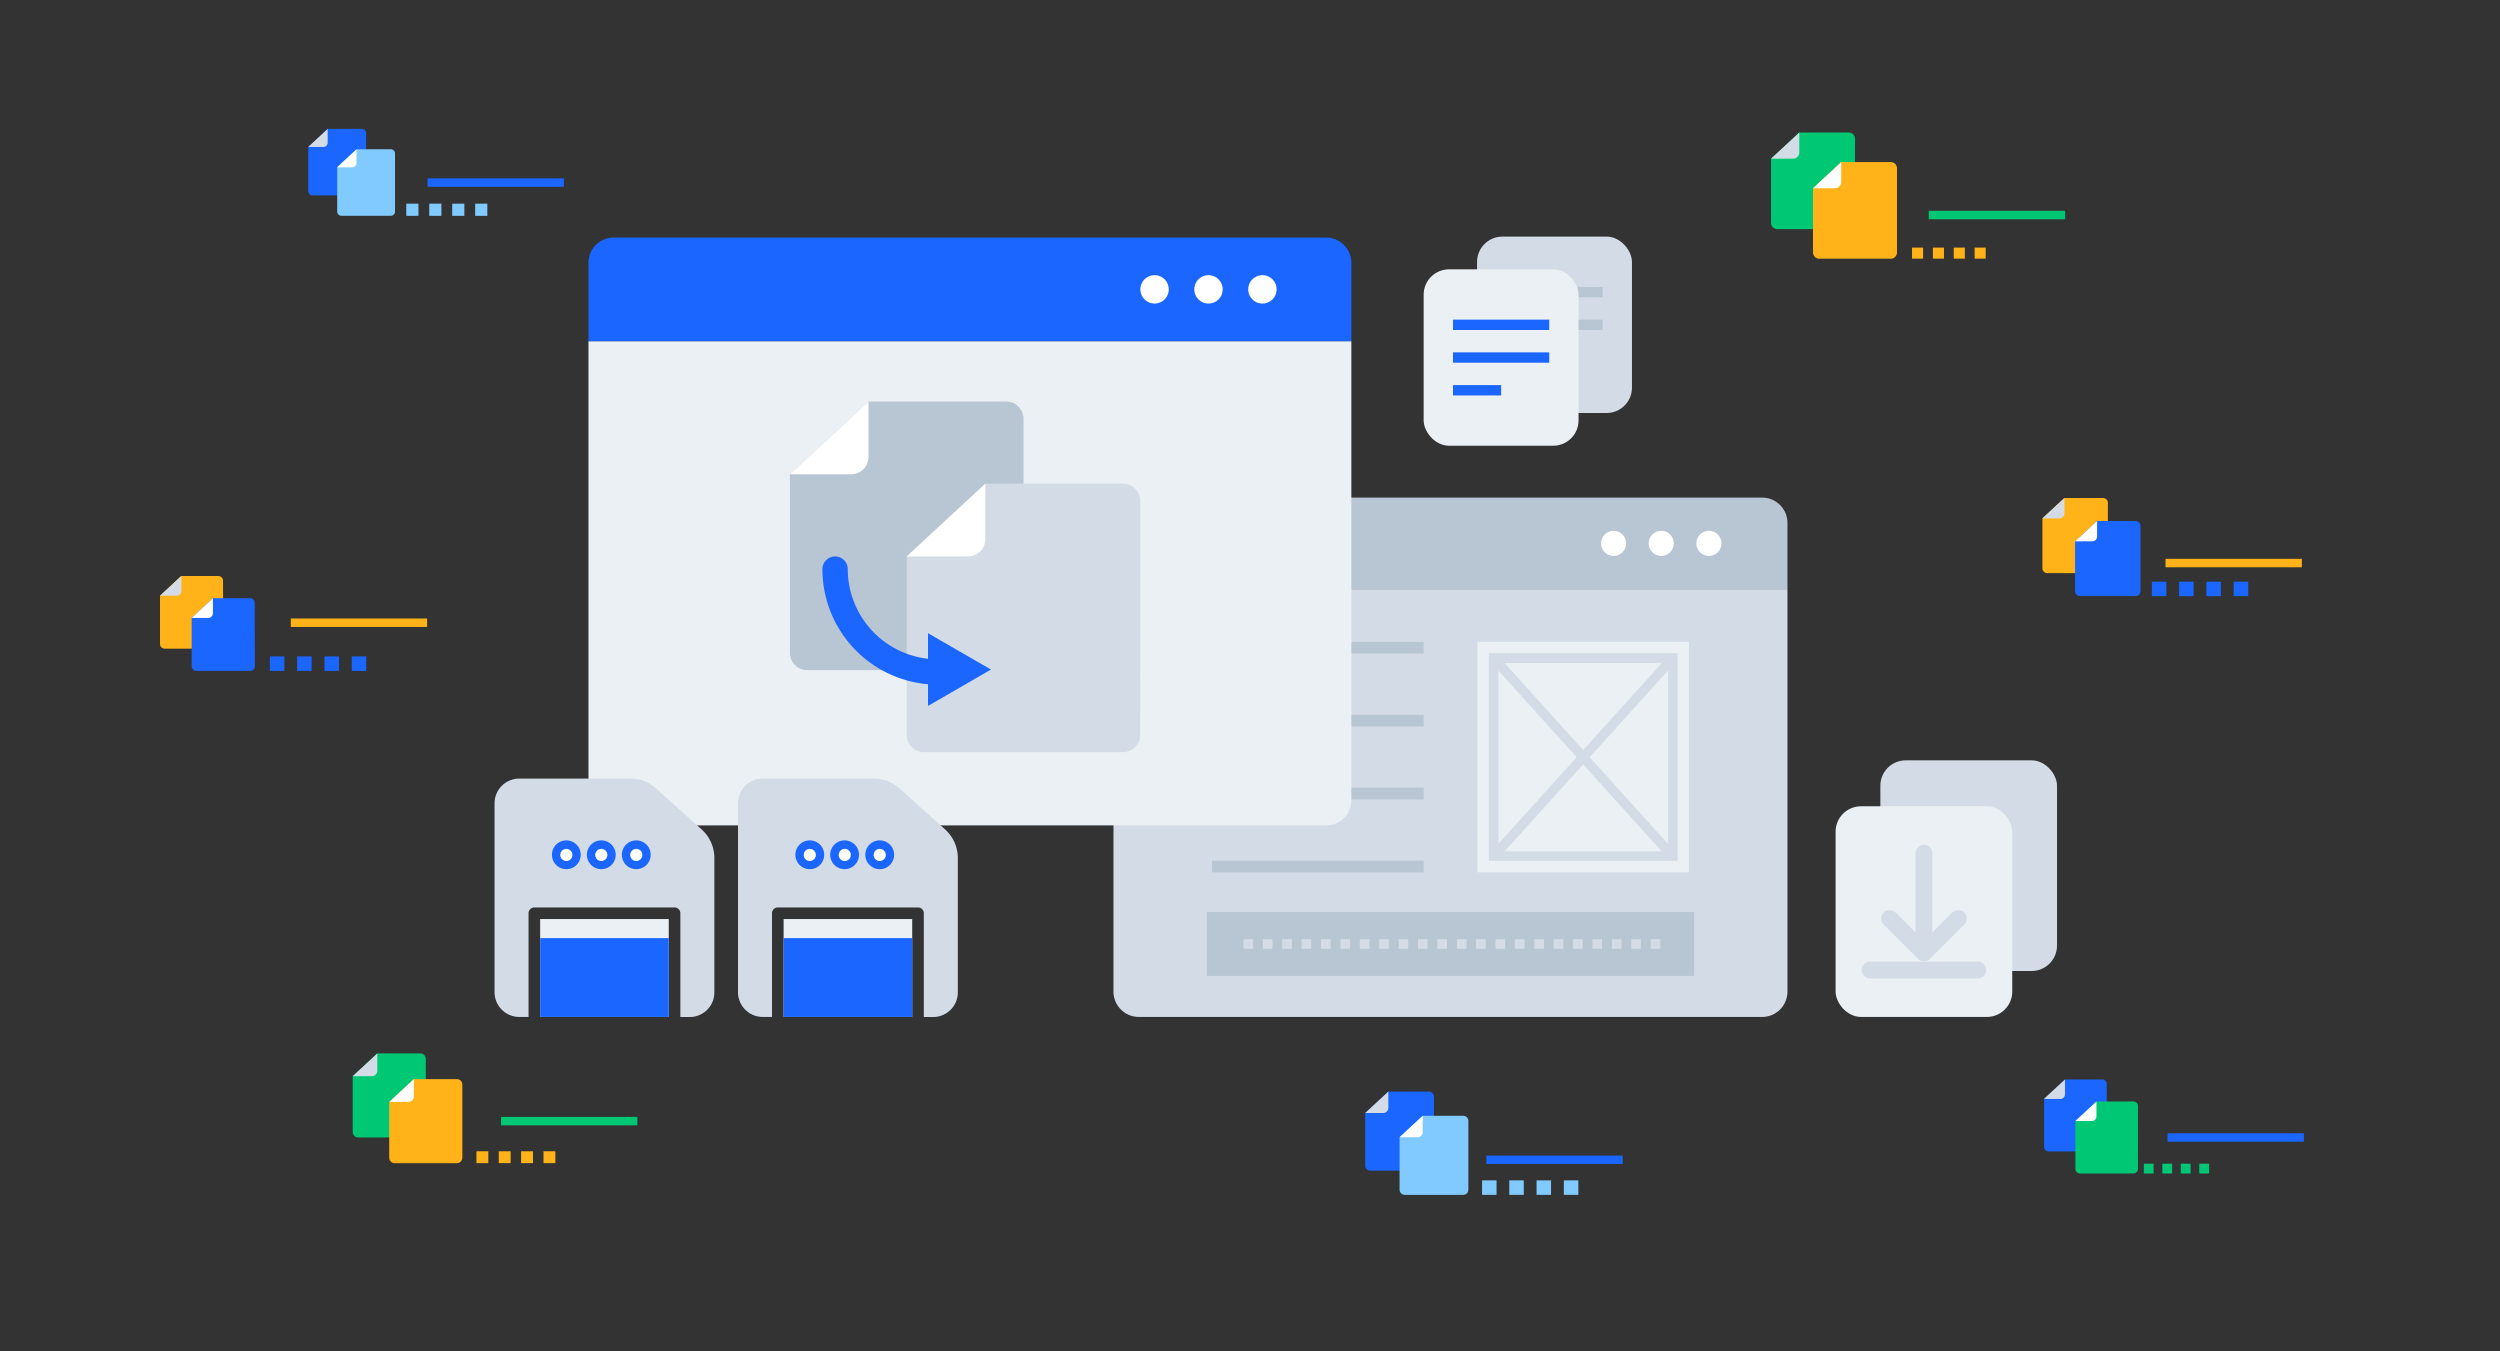 <svg id="图层_1" data-name="图层 1" xmlns="http://www.w3.org/2000/svg" viewBox="0 0 592 320"><rect x="0" y="0" width="592" height="320" fill="#333333" stroke="none"/><defs><style>.cls-1{fill:#d3dce6;}.cls-2{fill:#b8c5d3;}.cls-3{fill:#fff;}.cls-4{fill:#ebf0f5;}.cls-5{fill:#1a66ff;}.cls-10,.cls-11,.cls-12,.cls-6{fill:none;}.cls-6{stroke:#d3dce6;stroke-linecap:round;stroke-linejoin:round;stroke-width:4px;}.cls-7{fill:#ffb319;}.cls-8{fill:#00c774;}.cls-9{fill:#80caff;}.cls-10{stroke:#ffb319;}.cls-10,.cls-11,.cls-12{stroke-miterlimit:10;stroke-width:2px;}.cls-11{stroke:#1a66ff;}.cls-12{stroke:#00c774;}</style></defs><title>1</title><rect class="cls-1" x="445.27" y="180.05" width="41.83" height="49.88" rx="6" ry="6"/><rect class="cls-1" x="349.77" y="56.03" width="36.68" height="41.77" rx="6" ry="6"/><rect class="cls-2" x="356.71" y="67.94" width="22.79" height="2.45"/><rect class="cls-2" x="356.71" y="75.69" width="22.79" height="2.45"/><rect class="cls-2" x="356.71" y="83.44" width="11.4" height="2.45"/><path class="cls-1" d="M263.67,139.51H423.27a0,0,0,0,1,0,0v95.3a6,6,0,0,1-6,6H269.67a6,6,0,0,1-6-6v-95.3A0,0,0,0,1,263.67,139.51Z"/><path class="cls-2" d="M269.67,117.83H417.27a6,6,0,0,1,6,6v15.68a0,0,0,0,1,0,0H263.67a0,0,0,0,1,0,0V123.83A6,6,0,0,1,269.67,117.83Z"/><circle class="cls-3" cx="382.1" cy="128.67" r="2.98"/><circle class="cls-3" cx="393.38" cy="128.67" r="2.98"/><circle class="cls-3" cx="404.67" cy="128.67" r="2.98"/><rect class="cls-2" x="285.77" y="215.97" width="115.41" height="15.12"/><path class="cls-1" d="M393.16,224.67h-2.29v-2.29h2.29Zm-4.59,0h-2.29v-2.29h2.29Zm-4.59,0h-2.29v-2.29H384Zm-4.61,0h-2.29v-2.29h2.29Zm-4.59,0H372.5v-2.29h2.29Zm-4.59,0h-2.29v-2.29h2.29Zm-4.59,0h-2.29v-2.29h2.29Zm-4.59,0h-2.29v-2.29H361Zm-4.59,0h-2.29v-2.29h2.29Zm-4.59,0h-2.29v-2.29h2.29Zm-4.59,0H345v-2.29h2.29Zm-4.59,0h-2.29v-2.29h2.29Zm-4.59,0h-2.29v-2.29h2.29Zm-4.59,0H331.2v-2.29h2.29Zm-4.59,0h-2.29v-2.29h2.29Zm-4.59,0H322v-2.29h2.29Zm-4.59,0h-2.29v-2.29h2.29Zm-4.61,0h-2.29v-2.29h2.29Zm-4.59,0h-2.29v-2.29h2.29Zm-4.59,0h-2.29v-2.29h2.29Zm-4.59,0h-2.29v-2.29h2.29Zm-4.59,0h-2.29v-2.29h2.29Zm0,0"/><rect class="cls-4" x="349.85" y="151.99" width="50.08" height="54.56"/><path class="cls-1" d="M397.24,203.87h-44.7v-49.2h44.72v49.2Zm-42.4-2.29H395V157H354.84Zm0,0"/><path class="cls-1" d="M352.83,156.6l1.7-1.54L396.94,202l-1.7,1.54Zm0,0"/><path class="cls-1" d="M352.84,202l42.41-46.91,1.7,1.54-42.42,46.91Zm0,0"/><rect class="cls-2" x="287.01" y="151.99" width="50.11" height="2.77"/><rect class="cls-2" x="287.01" y="169.26" width="50.11" height="2.77"/><rect class="cls-2" x="287.01" y="186.53" width="50.11" height="2.77"/><rect class="cls-2" x="287.01" y="203.79" width="50.11" height="2.77"/><path class="cls-4" d="M139.35,80.79H320a0,0,0,0,1,0,0V189.46a6,6,0,0,1-6,6H145.35a6,6,0,0,1-6-6V80.79A0,0,0,0,1,139.35,80.79Z"/><path class="cls-5" d="M145.35,56.25H314a6,6,0,0,1,6,6V80.79a0,0,0,0,1,0,0H139.35a0,0,0,0,1,0,0V62.25A6,6,0,0,1,145.35,56.25Z"/><circle class="cls-3" cx="273.4" cy="68.52" r="3.37"/><circle class="cls-3" cx="286.17" cy="68.52" r="3.37"/><circle class="cls-3" cx="298.94" cy="68.52" r="3.37"/><path class="cls-2" d="M242.37,154.58a4.11,4.11,0,0,1-4.11,4.11H191.16a4.11,4.11,0,0,1-4.11-4.11V112.31l18.61-17.23h32.6a4.11,4.11,0,0,1,4.11,4.11Z"/><path class="cls-3" d="M187.05,112.31h14.5a4.11,4.11,0,0,0,4.11-4.11V95.08Z"/><path class="cls-1" d="M270,174a4.11,4.11,0,0,1-4.11,4.11H218.82a4.11,4.11,0,0,1-4.11-4.11V131.77l18.61-17.23h32.6a4.11,4.11,0,0,1,4.11,4.11Z"/><path class="cls-3" d="M214.71,131.77h14.5a4.11,4.11,0,0,0,4.11-4.11V114.54Z"/><path class="cls-5" d="M194.75,134.77a27.37,27.37,0,0,0,25,27.26v5.13l14.92-8.61-14.92-8.61V156a21.39,21.39,0,0,1-19-21.23,3,3,0,1,0-6,0Zm0,0"/><path class="cls-1" d="M226.81,203.16V235a5.83,5.83,0,0,1-5.83,5.83h-2.22V216.26a1.38,1.38,0,0,0-1.38-1.38H184.19a1.38,1.38,0,0,0-1.38,1.38v24.55h-2.22a5.85,5.85,0,0,1-5.83-5.83V190.2a5.85,5.85,0,0,1,5.83-5.83h26.34a9,9,0,0,1,6.06,2.32l10.82,9.73A9.07,9.07,0,0,1,226.81,203.16Z"/><path class="cls-5" d="M200,199a3.41,3.41,0,1,0,3.41,3.41A3.42,3.42,0,0,0,200,199Zm0,4.07a.66.66,0,1,1,.66-.66A.66.66,0,0,1,200,203.11Z"/><path class="cls-5" d="M191.76,199a3.41,3.41,0,1,0,3.41,3.41A3.42,3.42,0,0,0,191.76,199Zm0,4.07a.66.66,0,1,1,.67-.66A.66.66,0,0,1,191.76,203.11Z"/><path class="cls-5" d="M208.32,199a3.41,3.41,0,1,0,3.41,3.41A3.41,3.41,0,0,0,208.32,199Zm0,4.07a.66.66,0,0,1,0-1.32.66.66,0,1,1,0,1.32Z"/><rect class="cls-4" x="185.56" y="217.63" width="30.45" height="23.18"/><circle class="cls-3" cx="208.32" cy="202.45" r="1.44"/><circle class="cls-3" cx="191.76" cy="202.45" r="1.44"/><circle class="cls-3" cx="200.04" cy="202.45" r="1.44"/><rect class="cls-5" x="185.56" y="222.15" width="30.45" height="18.66"/><path class="cls-1" d="M169.16,203.16V235a5.83,5.83,0,0,1-5.83,5.83h-2.22V216.26a1.38,1.38,0,0,0-1.38-1.38H126.54a1.38,1.38,0,0,0-1.38,1.38v24.55h-2.22a5.85,5.85,0,0,1-5.83-5.83V190.2a5.85,5.85,0,0,1,5.83-5.83h26.34a9,9,0,0,1,6.06,2.32l10.82,9.73A9.07,9.07,0,0,1,169.16,203.16Z"/><path class="cls-5" d="M142.39,199a3.41,3.41,0,1,0,3.41,3.41A3.42,3.42,0,0,0,142.39,199Zm0,4.07a.66.66,0,1,1,.66-.66A.66.66,0,0,1,142.39,203.11Z"/><path class="cls-5" d="M134.11,199a3.41,3.41,0,1,0,3.41,3.41A3.42,3.42,0,0,0,134.11,199Zm0,4.07a.66.66,0,1,1,.67-.66A.66.66,0,0,1,134.11,203.11Z"/><path class="cls-5" d="M150.67,199a3.41,3.41,0,1,0,3.41,3.41A3.41,3.41,0,0,0,150.67,199Zm0,4.07a.66.66,0,0,1,0-1.32.66.66,0,1,1,0,1.32Z"/><rect class="cls-4" x="127.91" y="217.63" width="30.45" height="23.18"/><circle class="cls-3" cx="150.67" cy="202.45" r="1.44"/><circle class="cls-3" cx="134.11" cy="202.45" r="1.44"/><circle class="cls-3" cx="142.39" cy="202.45" r="1.44"/><rect class="cls-5" x="127.91" y="222.15" width="30.45" height="18.66"/><rect class="cls-4" x="337.12" y="63.78" width="36.68" height="41.77" rx="6" ry="6"/><rect class="cls-5" x="344.07" y="75.69" width="22.79" height="2.45"/><rect class="cls-5" x="344.07" y="83.44" width="22.79" height="2.45"/><rect class="cls-5" x="344.07" y="91.19" width="11.4" height="2.45"/><rect class="cls-4" x="434.67" y="190.93" width="41.83" height="49.88" rx="6" ry="6"/><line class="cls-6" x1="442.84" y1="229.7" x2="468.34" y2="229.7"/><line class="cls-6" x1="455.59" y1="202.04" x2="455.59" y2="225.63"/><polyline class="cls-6" points="463.72 217.5 455.59 225.63 447.45 217.5"/><path class="cls-7" d="M52.87,152.49a1.11,1.11,0,0,1-1.11,1.11H39a1.11,1.11,0,0,1-1.11-1.11V141.06l5-4.66h8.81a1.11,1.11,0,0,1,1.11,1.11Z"/><path class="cls-1" d="M37.91,141.06h3.92A1.11,1.11,0,0,0,42.95,140V136.4Z"/><path class="cls-5" d="M60.35,157.75a1.11,1.11,0,0,1-1.11,1.11H46.5a1.11,1.11,0,0,1-1.11-1.11V146.32l5-4.66h8.81a1.11,1.11,0,0,1,1.11,1.11Z"/><path class="cls-3" d="M45.39,146.32h3.92a1.11,1.11,0,0,0,1.11-1.11v-3.55Z"/><rect class="cls-5" x="63.91" y="155.44" width="3.43" height="3.43"/><rect class="cls-5" x="70.37" y="155.44" width="3.43" height="3.43"/><rect class="cls-5" x="76.83" y="155.44" width="3.43" height="3.43"/><rect class="cls-5" x="83.29" y="155.44" width="3.43" height="3.43"/><path class="cls-7" d="M499.12,134.57a1.15,1.15,0,0,1-1.15,1.15H484.79a1.15,1.15,0,0,1-1.15-1.15V122.75l5.21-4.82H498a1.15,1.15,0,0,1,1.15,1.15Z"/><path class="cls-1" d="M483.64,122.75h4.06a1.15,1.15,0,0,0,1.15-1.15v-3.67Z"/><path class="cls-5" d="M506.86,140a1.15,1.15,0,0,1-1.15,1.15H492.53a1.15,1.15,0,0,1-1.15-1.15V128.19l5.21-4.82h9.12a1.15,1.15,0,0,1,1.15,1.15Z"/><path class="cls-3" d="M491.38,128.19h4.06a1.15,1.15,0,0,0,1.15-1.15v-3.67Z"/><rect class="cls-5" x="509.56" y="137.74" width="3.43" height="3.43"/><rect class="cls-5" x="516.02" y="137.74" width="3.43" height="3.43"/><rect class="cls-5" x="522.48" y="137.74" width="3.43" height="3.43"/><rect class="cls-5" x="528.94" y="137.74" width="3.43" height="3.43"/><path class="cls-8" d="M439.27,52.78a1.48,1.48,0,0,1-1.48,1.48H420.86a1.48,1.48,0,0,1-1.48-1.48V37.58l6.69-6.2h11.72a1.48,1.48,0,0,1,1.48,1.48Z"/><path class="cls-1" d="M419.38,37.58h5.21a1.48,1.48,0,0,0,1.48-1.48V31.38Z"/><path class="cls-7" d="M449.21,59.78a1.48,1.48,0,0,1-1.48,1.48H430.8a1.48,1.48,0,0,1-1.48-1.48V44.58l6.69-6.2h11.72a1.48,1.48,0,0,1,1.48,1.48Z"/><path class="cls-3" d="M429.32,44.58h5.21A1.48,1.48,0,0,0,436,43.1V38.38Z"/><rect class="cls-7" x="452.77" y="58.63" width="2.62" height="2.62"/><rect class="cls-7" x="457.71" y="58.63" width="2.62" height="2.62"/><rect class="cls-7" x="462.65" y="58.63" width="2.62" height="2.62"/><rect class="cls-7" x="467.59" y="58.63" width="2.62" height="2.62"/><path class="cls-5" d="M498.86,271.56a1.1,1.1,0,0,1-1.1,1.1H485.14a1.1,1.1,0,0,1-1.1-1.1V260.23l5-4.62h8.74a1.1,1.1,0,0,1,1.1,1.1Z"/><path class="cls-1" d="M484,260.23h3.89a1.1,1.1,0,0,0,1.1-1.1v-3.52Z"/><path class="cls-8" d="M506.27,276.78a1.1,1.1,0,0,1-1.1,1.1H492.55a1.1,1.1,0,0,1-1.1-1.1V265.45l5-4.62h8.74a1.1,1.1,0,0,1,1.1,1.1Z"/><path class="cls-3" d="M491.45,265.45h3.89a1.1,1.1,0,0,0,1.1-1.1v-3.52Z"/><rect class="cls-8" x="507.66" y="275.56" width="2.32" height="2.32"/><rect class="cls-8" x="512.04" y="275.56" width="2.32" height="2.32"/><rect class="cls-8" x="516.41" y="275.56" width="2.32" height="2.32"/><rect class="cls-8" x="520.79" y="275.56" width="2.32" height="2.32"/><path class="cls-5" d="M86.69,45.27a1,1,0,0,1-1,1H74a1,1,0,0,1-1-1V34.79l4.61-4.27h8.08a1,1,0,0,1,1,1Z"/><path class="cls-1" d="M73,34.79h3.59a1,1,0,0,0,1-1V30.52Z"/><path class="cls-9" d="M93.54,50.1a1,1,0,0,1-1,1H80.85a1,1,0,0,1-1-1V39.62l4.61-4.27h8.08a1,1,0,0,1,1,1Z"/><path class="cls-3" d="M79.83,39.62h3.59a1,1,0,0,0,1-1V35.35Z"/><rect class="cls-9" x="96.21" y="48.23" width="2.88" height="2.88"/><rect class="cls-9" x="101.65" y="48.23" width="2.88" height="2.88"/><rect class="cls-9" x="107.08" y="48.23" width="2.88" height="2.88"/><rect class="cls-9" x="112.52" y="48.23" width="2.88" height="2.88"/><path class="cls-5" d="M339.56,276a1.21,1.21,0,0,1-1.21,1.21H324.49a1.21,1.21,0,0,1-1.21-1.21V263.56l5.48-5.07h9.6a1.21,1.21,0,0,1,1.21,1.21Z"/><path class="cls-1" d="M323.28,263.56h4.27a1.21,1.21,0,0,0,1.21-1.21v-3.86Z"/><path class="cls-9" d="M347.71,281.73a1.21,1.21,0,0,1-1.21,1.21H332.63a1.21,1.21,0,0,1-1.21-1.21V269.29l5.48-5.07h9.6a1.21,1.21,0,0,1,1.21,1.21Z"/><path class="cls-3" d="M331.42,269.29h4.27a1.21,1.21,0,0,0,1.21-1.21v-3.86Z"/><rect class="cls-9" x="350.95" y="279.51" width="3.43" height="3.43"/><rect class="cls-9" x="357.4" y="279.51" width="3.43" height="3.43"/><rect class="cls-9" x="363.86" y="279.51" width="3.43" height="3.43"/><rect class="cls-9" x="370.32" y="279.51" width="3.43" height="3.43"/><path class="cls-8" d="M100.83,268.06a1.29,1.29,0,0,1-1.29,1.29H84.81a1.29,1.29,0,0,1-1.29-1.29V254.84l5.82-5.39H99.54a1.29,1.29,0,0,1,1.29,1.29Z"/><path class="cls-1" d="M83.53,254.84h4.53a1.29,1.29,0,0,0,1.29-1.29v-4.1Z"/><path class="cls-7" d="M109.48,274.15a1.29,1.29,0,0,1-1.29,1.29H93.46a1.29,1.29,0,0,1-1.29-1.29V260.93L98,255.54h10.19a1.29,1.29,0,0,1,1.29,1.29Z"/><path class="cls-3" d="M92.18,260.93h4.53A1.29,1.29,0,0,0,98,259.64v-4.1Z"/><rect class="cls-7" x="112.82" y="272.62" width="2.81" height="2.81"/><rect class="cls-7" x="118.11" y="272.62" width="2.81" height="2.81"/><rect class="cls-7" x="123.4" y="272.62" width="2.81" height="2.81"/><rect class="cls-7" x="128.7" y="272.62" width="2.81" height="2.81"/><line class="cls-10" x1="68.86" y1="147.46" x2="101.14" y2="147.46"/><line class="cls-10" x1="512.8" y1="133.33" x2="545.08" y2="133.33"/><line class="cls-11" x1="101.25" y1="43.23" x2="133.53" y2="43.23"/><line class="cls-11" x1="351.97" y1="274.64" x2="384.25" y2="274.64"/><line class="cls-11" x1="513.28" y1="269.36" x2="545.56" y2="269.36"/><line class="cls-12" x1="118.64" y1="265.48" x2="150.92" y2="265.48"/><line class="cls-12" x1="456.74" y1="50.92" x2="489.02" y2="50.92"/></svg>